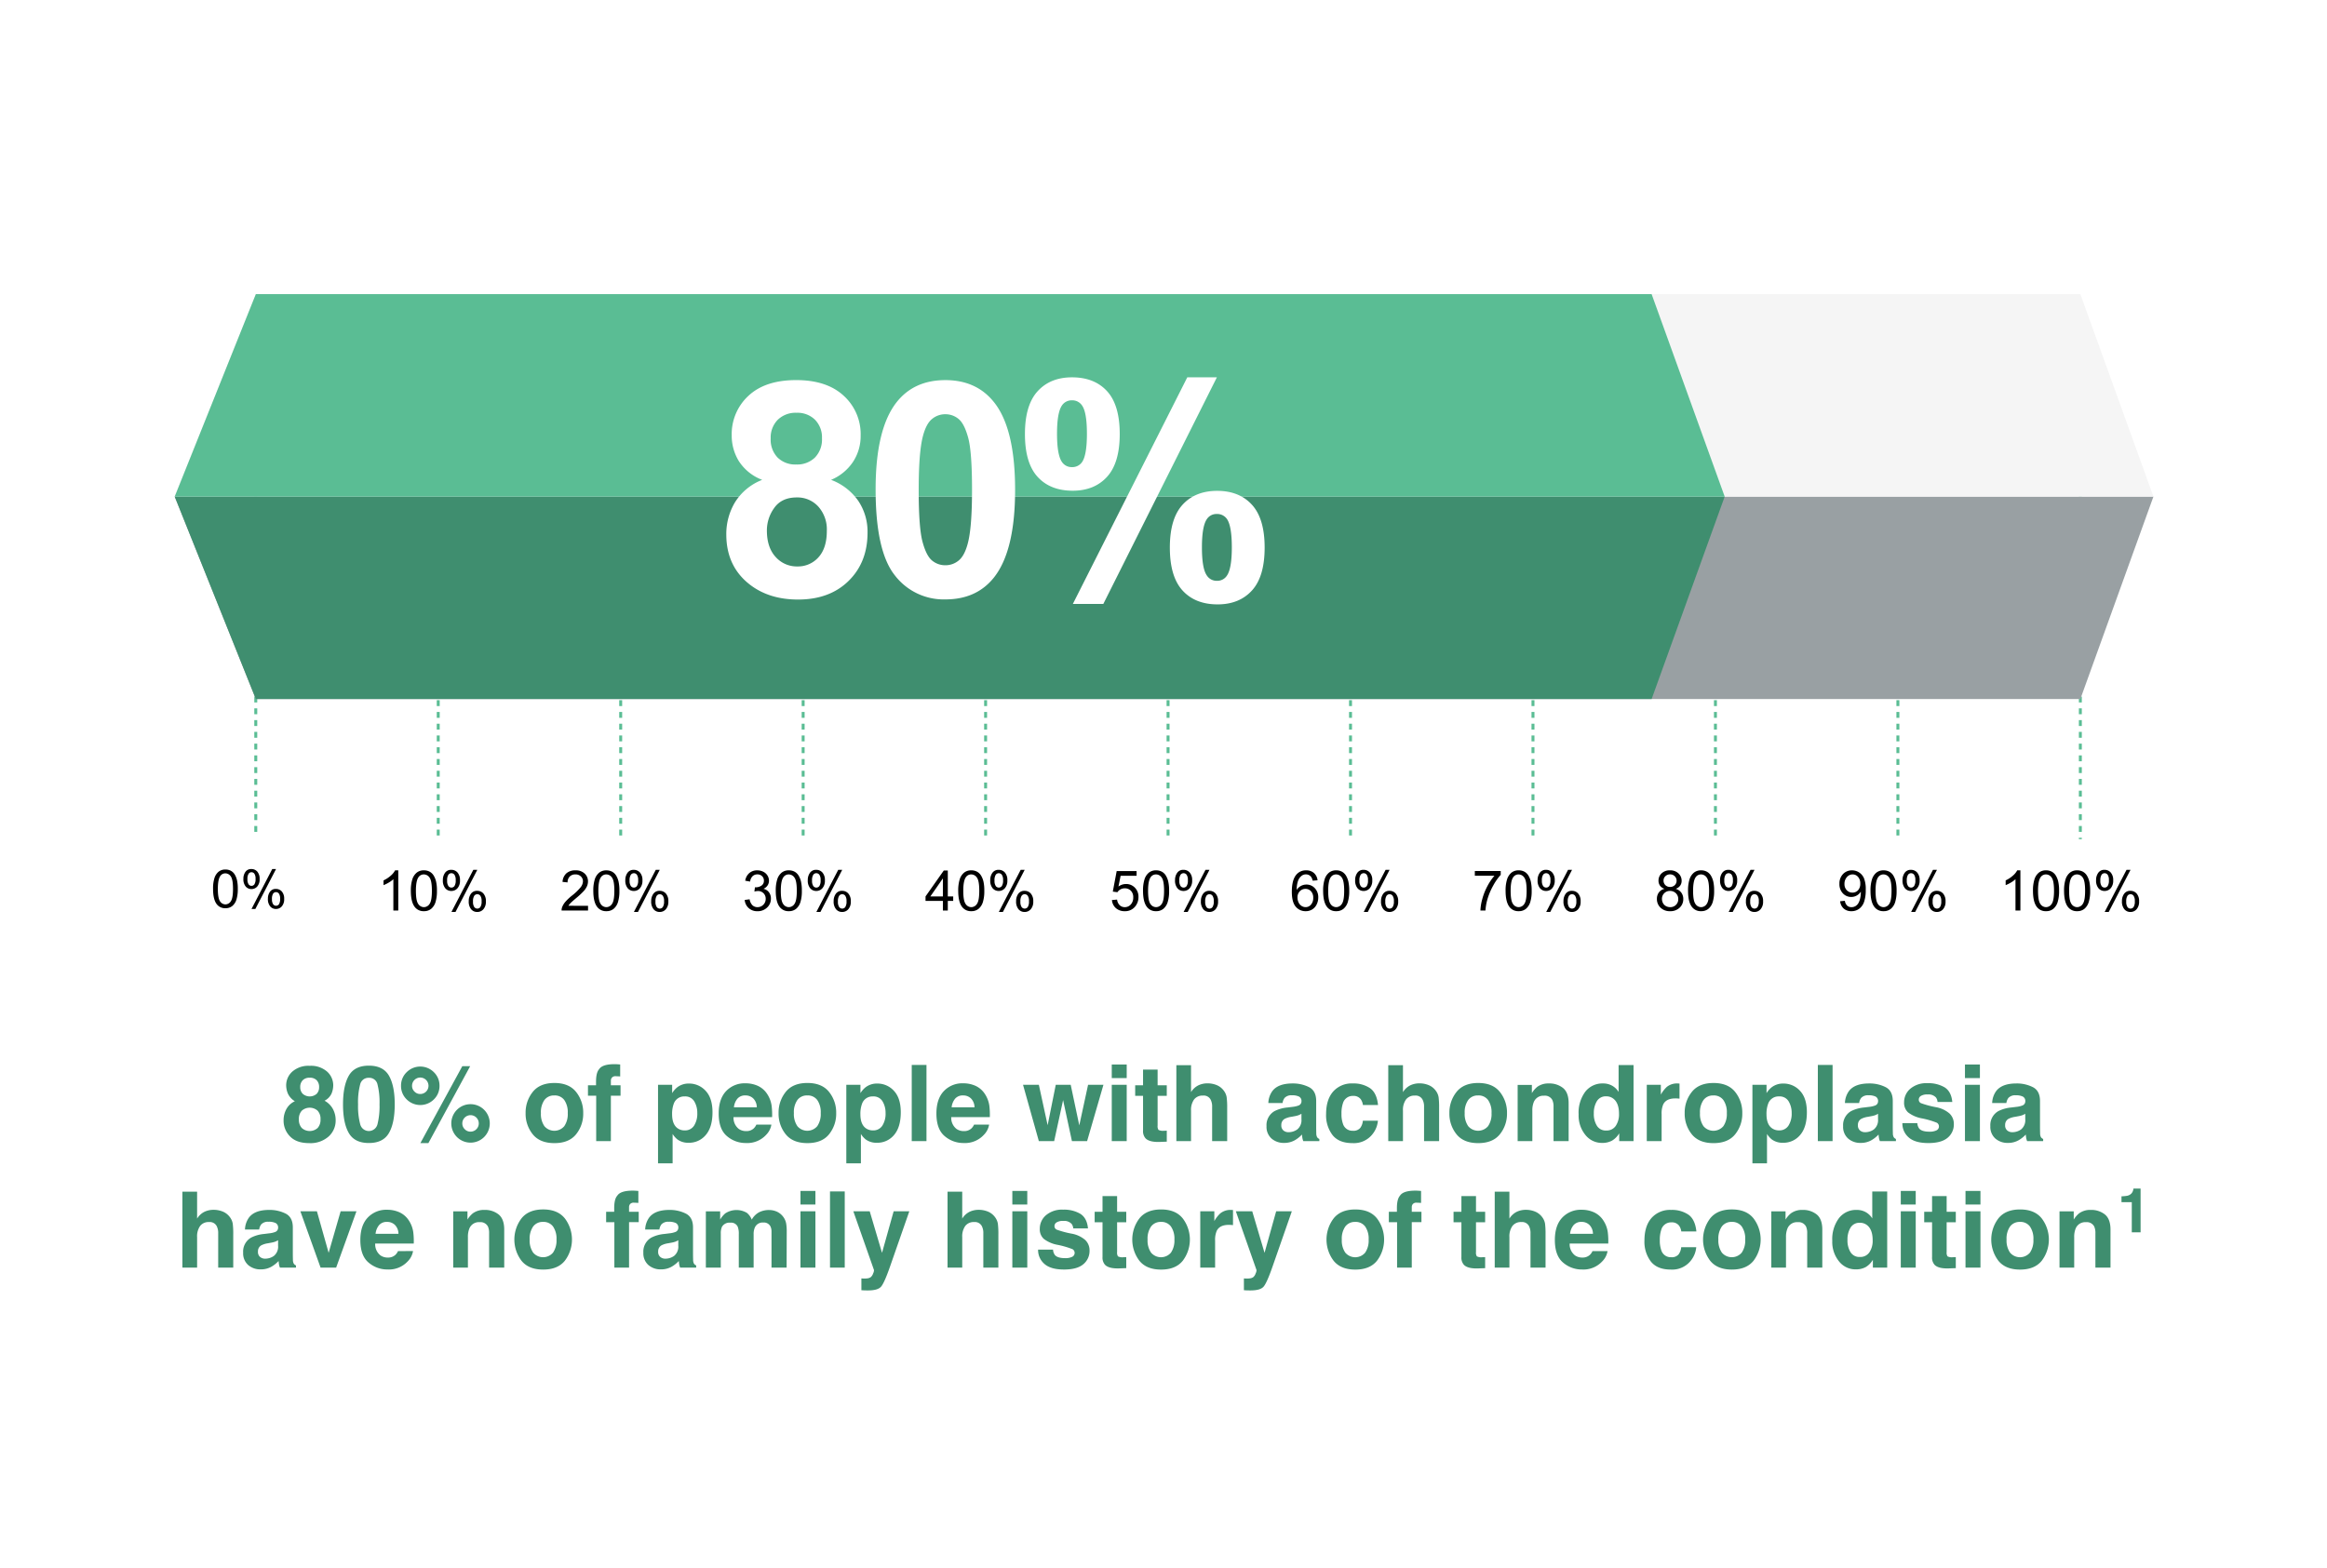 <svg xmlns="http://www.w3.org/2000/svg" xmlns:xlink="http://www.w3.org/1999/xlink" width="791" height="533" viewBox="0 0 791 533">
  <defs>
    <filter id="Path_4109" x="0" y="0" width="791" height="533" filterUnits="userSpaceOnUse">
      <feOffset dy="3" input="SourceAlpha"/>
      <feGaussianBlur stdDeviation="3" result="blur"/>
      <feFlood flood-opacity="0.161"/>
      <feComposite operator="in" in2="blur"/>
      <feComposite in="SourceGraphic"/>
    </filter>
  </defs>
  <g id="Component_43_1" data-name="Component 43 – 1" transform="translate(9 6)">
    <g transform="matrix(1, 0, 0, 1, -9, -6)" filter="url(#Path_4109)">
      <path id="Path_4109-2" data-name="Path 4109" d="M20,0H753a20,20,0,0,1,20,20V495a20,20,0,0,1-20,20H20A20,20,0,0,1,0,495V20A20,20,0,0,1,20,0Z" transform="translate(9 6)" fill="#fff"/>
    </g>
    <path id="Path_4110" data-name="Path 4110" d="M39.6,26.4a7.534,7.534,0,0,1-2.2-5.467,7.806,7.806,0,0,1,.976-3.885,6.179,6.179,0,0,1,2.856-2.619,5.948,5.948,0,0,1-2.4-2.663,7.462,7.462,0,0,1-.554-2.681A6.256,6.256,0,0,1,40.37,4.349a8.309,8.309,0,0,1,5.906-1.96,8.309,8.309,0,0,1,5.906,1.96,6.256,6.256,0,0,1,2.092,4.737,7.462,7.462,0,0,1-.554,2.681,5.119,5.119,0,0,1-2.4,2.487,7.064,7.064,0,0,1,2.83,2.795,7.978,7.978,0,0,1,.949,3.885,7.267,7.267,0,0,1-2.382,5.476,9.284,9.284,0,0,1-6.653,2.259Q41.794,28.668,39.6,26.4ZM42.6,20.6a4.094,4.094,0,0,0,.976,2.918,4.029,4.029,0,0,0,5.4,0A4.094,4.094,0,0,0,49.95,20.6a4.057,4.057,0,0,0-.993-2.962,4.06,4.06,0,0,0-5.361,0A4.057,4.057,0,0,0,42.6,20.6Zm1.318-8.684a3.608,3.608,0,0,0,4.72,0,3.158,3.158,0,0,0,.835-2.268,3.235,3.235,0,0,0-.835-2.364,3.159,3.159,0,0,0-2.364-.853,3.2,3.2,0,0,0-2.364.853,3.2,3.2,0,0,0-.853,2.364A3.1,3.1,0,0,0,43.921,11.916ZM66.386,28.633q-4.869,0-6.829-3.41T57.6,15.5q0-6.311,1.96-9.738t6.829-3.428q4.869,0,6.838,3.428,1.951,3.428,1.951,9.738t-1.96,9.721Q71.255,28.633,66.386,28.633Zm2.936-6.416a25.078,25.078,0,0,0,.686-6.715,24.6,24.6,0,0,0-.694-6.82,2.836,2.836,0,0,0-2.927-2.215,2.878,2.878,0,0,0-2.953,2.215,23.741,23.741,0,0,0-.721,6.82,24.008,24.008,0,0,0,.721,6.724,3.024,3.024,0,0,0,5.889-.009Zm25.084-.246a6.539,6.539,0,1,1,11.162,4.623,6.539,6.539,0,0,1-11.162-4.623ZM79.235,13.8a6.3,6.3,0,0,1-1.916-4.623,6.3,6.3,0,0,1,1.916-4.623,6.535,6.535,0,0,1,9.246,0A6.3,6.3,0,0,1,90.4,9.174,6.315,6.315,0,0,1,88.49,13.8a6.546,6.546,0,0,1-9.255,0Zm7.383,14.871H83.894L98.149,2.512h2.672Zm12.357-4.729a2.651,2.651,0,0,0,1.969.826,2.8,2.8,0,1,0-2.795-2.795A2.651,2.651,0,0,0,98.976,23.939ZM81.89,11.143a2.651,2.651,0,0,0,1.969.826,2.791,2.791,0,0,0,2.795-2.795,2.795,2.795,0,1,0-5.59,0A2.651,2.651,0,0,0,81.89,11.143Zm54.932.123a11.181,11.181,0,0,1,2.426,7.189,11.107,11.107,0,0,1-2.426,7.216q-2.426,3-7.365,3t-7.365-3a11.107,11.107,0,0,1-2.426-7.216,11.181,11.181,0,0,1,2.426-7.189q2.426-3.041,7.365-3.041T136.821,11.266Zm-7.383,1.2a4,4,0,0,0-3.384,1.556,7.2,7.2,0,0,0-1.187,4.438,7.238,7.238,0,0,0,1.187,4.447,4.432,4.432,0,0,0,6.759,0,7.278,7.278,0,0,0,1.178-4.447,7.238,7.238,0,0,0-1.178-4.438A3.979,3.979,0,0,0,129.438,12.461ZM151.815,1.932V6.01q-.422-.053-1.415-.079a1.628,1.628,0,0,0-1.371.439,1.594,1.594,0,0,0-.378,1.028V9.016h3.287v3.533h-3.287V28h-4.992V12.549h-2.795V9.016h2.742V7.785q0-3.076,1.037-4.236,1.09-1.723,5.256-1.723.475,0,.861.026T151.815,1.932ZM180.872,10.9q2.32,2.479,2.32,7.277,0,5.063-2.276,7.717a7.369,7.369,0,0,1-5.862,2.654,6.118,6.118,0,0,1-3.8-1.143,7.366,7.366,0,0,1-1.617-1.846v9.984h-4.957V8.84h4.8v2.83A8.043,8.043,0,0,1,171.2,9.7a6.329,6.329,0,0,1,3.973-1.283A7.534,7.534,0,0,1,180.872,10.9Zm-2.848,7.523a7.54,7.54,0,0,0-1.011-3.92,3.519,3.519,0,0,0-3.278-1.705,3.73,3.73,0,0,0-3.744,2.584,9.8,9.8,0,0,0-.527,3.48q0,3.34,1.775,4.693a4.043,4.043,0,0,0,2.5.791,3.617,3.617,0,0,0,3.19-1.617A7.542,7.542,0,0,0,178.024,18.42Zm25.189,3.955a6.355,6.355,0,0,1-1.775,3.463,8.7,8.7,0,0,1-6.891,2.795,9.717,9.717,0,0,1-6.451-2.355q-2.795-2.355-2.795-7.664,0-4.975,2.522-7.629a8.625,8.625,0,0,1,6.548-2.654,10.042,10.042,0,0,1,4.307.9,7.544,7.544,0,0,1,3.164,2.83,9.656,9.656,0,0,1,1.459,3.955,25.542,25.542,0,0,1,.158,3.8H190.347a4.761,4.761,0,0,0,1.811,4.043,4.264,4.264,0,0,0,2.5.721,3.592,3.592,0,0,0,2.514-.879,4.174,4.174,0,0,0,.932-1.318ZM198.257,16.5a4.361,4.361,0,0,0-1.2-3.015,3.739,3.739,0,0,0-2.681-1.028,3.4,3.4,0,0,0-2.7,1.09,5.44,5.44,0,0,0-1.2,2.953Zm24.557-5.238a11.181,11.181,0,0,1,2.426,7.189,11.107,11.107,0,0,1-2.426,7.216q-2.426,3-7.365,3t-7.365-3a11.107,11.107,0,0,1-2.426-7.216,11.181,11.181,0,0,1,2.426-7.189q2.426-3.041,7.365-3.041T222.813,11.266Zm-7.383,1.2a4,4,0,0,0-3.384,1.556,7.2,7.2,0,0,0-1.187,4.438,7.238,7.238,0,0,0,1.187,4.447,4.432,4.432,0,0,0,6.759,0,7.278,7.278,0,0,0,1.178-4.447,7.238,7.238,0,0,0-1.178-4.438A3.979,3.979,0,0,0,215.431,12.461ZM244.874,10.9q2.32,2.479,2.32,7.277,0,5.063-2.276,7.717a7.369,7.369,0,0,1-5.862,2.654,6.118,6.118,0,0,1-3.8-1.143,7.366,7.366,0,0,1-1.617-1.846v9.984h-4.957V8.84h4.8v2.83A8.043,8.043,0,0,1,235.206,9.7a6.329,6.329,0,0,1,3.973-1.283A7.534,7.534,0,0,1,244.874,10.9Zm-2.848,7.523a7.54,7.54,0,0,0-1.011-3.92,3.519,3.519,0,0,0-3.278-1.705,3.73,3.73,0,0,0-3.744,2.584,9.8,9.8,0,0,0-.527,3.48q0,3.34,1.775,4.693a4.043,4.043,0,0,0,2.5.791,3.617,3.617,0,0,0,3.19-1.617A7.542,7.542,0,0,0,242.026,18.42Zm8.895-16.33h5.01V28h-5.01Zm26.3,20.285a6.355,6.355,0,0,1-1.775,3.463,8.7,8.7,0,0,1-6.891,2.795,9.717,9.717,0,0,1-6.451-2.355q-2.795-2.355-2.795-7.664,0-4.975,2.522-7.629a8.625,8.625,0,0,1,6.548-2.654,10.042,10.042,0,0,1,4.307.9,7.544,7.544,0,0,1,3.164,2.83,9.656,9.656,0,0,1,1.459,3.955,25.542,25.542,0,0,1,.158,3.8H264.351a4.761,4.761,0,0,0,1.811,4.043,4.264,4.264,0,0,0,2.5.721,3.592,3.592,0,0,0,2.514-.879,4.174,4.174,0,0,0,.932-1.318ZM272.261,16.5a4.361,4.361,0,0,0-1.2-3.015,3.739,3.739,0,0,0-2.681-1.028,3.4,3.4,0,0,0-2.7,1.09,5.44,5.44,0,0,0-1.2,2.953ZM305.378,28l-3.006-13.957L299.331,28h-5.2L288.749,8.84h5.379l2.988,13.746,2.76-13.746h5.08l2.918,13.8,2.988-13.8h5.221L310.528,28ZM323.993,8.84V28h-5.08V8.84Zm0-6.908V6.555h-5.08V1.932Zm13.623,22.5v3.744l-2.373.088q-3.551.123-4.852-1.23a3.664,3.664,0,0,1-.844-2.654V12.584h-2.672V9.016h2.672V3.672H334.5V9.016h3.111v3.568H334.5V22.709a2.28,2.28,0,0,0,.3,1.468,3.29,3.29,0,0,0,1.828.29q.229,0,.483-.009T337.616,24.432Zm20.531-7.682V28h-5.115V16.346a5.126,5.126,0,0,0-.527-2.5,2.648,2.648,0,0,0-2.6-1.336,3.581,3.581,0,0,0-3.015,1.327,6.073,6.073,0,0,0-1.028,3.788V28h-4.992V2.178h4.992v9.158a6.143,6.143,0,0,1,2.522-2.329,7.129,7.129,0,0,1,3.015-.659,8.18,8.18,0,0,1,3.226.615A5.641,5.641,0,0,1,357,10.844a5,5,0,0,1,.967,2.206A27.164,27.164,0,0,1,358.147,16.75Zm15.4-5.836q1.986-2.531,6.82-2.531a12.117,12.117,0,0,1,5.59,1.248q2.443,1.248,2.443,4.711v8.789q0,.914.035,2.215a2.785,2.785,0,0,0,.3,1.336,1.8,1.8,0,0,0,.738.58V28h-5.449a5.58,5.58,0,0,1-.316-1.09q-.088-.51-.141-1.16a10.293,10.293,0,0,1-2.391,1.916,7.191,7.191,0,0,1-3.656.932,6.286,6.286,0,0,1-4.3-1.485,5.3,5.3,0,0,1-1.7-4.21,5.465,5.465,0,0,1,2.725-5.115,12.1,12.1,0,0,1,4.395-1.23l1.705-.211a7.82,7.82,0,0,0,1.986-.439,1.506,1.506,0,0,0,1.072-1.424,1.689,1.689,0,0,0-.817-1.626,5.106,5.106,0,0,0-2.4-.448,3.126,3.126,0,0,0-2.514.879,3.653,3.653,0,0,0-.7,1.758H372.14A7.352,7.352,0,0,1,373.546,10.914Zm3.727,13.465a2.618,2.618,0,0,0,1.723.58,5.1,5.1,0,0,0,2.979-.949,4.048,4.048,0,0,0,1.415-3.463V18.684a5.444,5.444,0,0,1-.958.483,8.012,8.012,0,0,1-1.327.343l-1.125.211a7.264,7.264,0,0,0-2.268.686,2.3,2.3,0,0,0-1.16,2.127A2.2,2.2,0,0,0,377.272,24.379Zm32.15-8.666H404.29a4.446,4.446,0,0,0-.721-1.934,3.022,3.022,0,0,0-2.619-1.16,3.449,3.449,0,0,0-3.463,2.514A10.51,10.51,0,0,0,397,18.684a9.663,9.663,0,0,0,.492,3.393,3.343,3.343,0,0,0,3.375,2.391,2.976,2.976,0,0,0,2.5-.949,4.725,4.725,0,0,0,.9-2.461h5.115a8.381,8.381,0,0,1-1.652,4.324,8.032,8.032,0,0,1-6.979,3.287q-4.623,0-6.8-2.742a11.1,11.1,0,0,1-2.18-7.119q0-4.939,2.408-7.682a8.382,8.382,0,0,1,6.645-2.742,10,10,0,0,1,5.9,1.617Q409,11.617,409.423,15.713Zm20.76,1.037V28h-5.115V16.346a5.126,5.126,0,0,0-.527-2.5,2.648,2.648,0,0,0-2.6-1.336,3.581,3.581,0,0,0-3.015,1.327,6.073,6.073,0,0,0-1.028,3.788V28H412.9V2.178H417.9v9.158a6.143,6.143,0,0,1,2.522-2.329,7.129,7.129,0,0,1,3.015-.659,8.18,8.18,0,0,1,3.226.615,5.641,5.641,0,0,1,2.382,1.881,5,5,0,0,1,.967,2.206A27.164,27.164,0,0,1,430.183,16.75Zm20.654-5.484a11.181,11.181,0,0,1,2.426,7.189,11.107,11.107,0,0,1-2.426,7.216q-2.426,3-7.365,3t-7.365-3a11.107,11.107,0,0,1-2.426-7.216,11.181,11.181,0,0,1,2.426-7.189q2.426-3.041,7.365-3.041T450.837,11.266Zm-7.383,1.2a4,4,0,0,0-3.384,1.556,7.2,7.2,0,0,0-1.187,4.438A7.238,7.238,0,0,0,440.07,22.9a4.432,4.432,0,0,0,6.759,0,7.278,7.278,0,0,0,1.178-4.447,7.238,7.238,0,0,0-1.178-4.438A3.979,3.979,0,0,0,443.454,12.461Zm22.412.088a3.488,3.488,0,0,0-3.5,2.162,7.427,7.427,0,0,0-.492,2.918V28h-4.992V8.875h4.834V11.67a8.5,8.5,0,0,1,1.828-2.127,6.353,6.353,0,0,1,3.92-1.16,7.4,7.4,0,0,1,4.86,1.556q1.89,1.556,1.89,5.159V28h-5.133V16.346a5.318,5.318,0,0,0-.4-2.32A2.844,2.844,0,0,0,465.866,12.549Zm30.41-10.424V28h-4.869V25.346a7.066,7.066,0,0,1-2.443,2.479,6.86,6.86,0,0,1-3.41.773,7.12,7.12,0,0,1-5.651-2.716,10.429,10.429,0,0,1-2.294-6.97,12,12,0,0,1,2.259-7.717,7.349,7.349,0,0,1,6.038-2.812A6.18,6.18,0,0,1,489,9.147a6.085,6.085,0,0,1,2.2,2.118V2.125Zm-13.5,16.418a7.533,7.533,0,0,0,1.055,4.236,3.511,3.511,0,0,0,3.164,1.6,3.7,3.7,0,0,0,3.234-1.582,6.989,6.989,0,0,0,1.107-4.1q0-3.516-1.775-5.027a3.821,3.821,0,0,0-2.531-.914,3.519,3.519,0,0,0-3.226,1.661A7.7,7.7,0,0,0,482.776,18.543Zm27.686-5.08q-3.023,0-4.061,1.969a7.659,7.659,0,0,0-.58,3.41V28h-5.045V8.84h4.781v3.34a10.592,10.592,0,0,1,2.021-2.619,5.5,5.5,0,0,1,3.656-1.178q.141,0,.237.009t.431.026v5.133q-.475-.053-.844-.07T510.462,13.463Zm20.355-2.2a11.181,11.181,0,0,1,2.426,7.189,11.107,11.107,0,0,1-2.426,7.216q-2.426,3-7.365,3t-7.365-3a11.107,11.107,0,0,1-2.426-7.216,11.181,11.181,0,0,1,2.426-7.189q2.426-3.041,7.365-3.041T530.817,11.266Zm-7.383,1.2a4,4,0,0,0-3.384,1.556,7.2,7.2,0,0,0-1.187,4.438,7.238,7.238,0,0,0,1.187,4.447,4.432,4.432,0,0,0,6.759,0,7.278,7.278,0,0,0,1.178-4.447,7.238,7.238,0,0,0-1.178-4.438A3.979,3.979,0,0,0,523.435,12.461ZM552.878,10.9q2.32,2.479,2.32,7.277,0,5.063-2.276,7.717a7.369,7.369,0,0,1-5.862,2.654,6.118,6.118,0,0,1-3.8-1.143,7.366,7.366,0,0,1-1.617-1.846v9.984h-4.957V8.84h4.8v2.83A8.043,8.043,0,0,1,543.21,9.7a6.329,6.329,0,0,1,3.973-1.283A7.534,7.534,0,0,1,552.878,10.9ZM550.03,18.42a7.54,7.54,0,0,0-1.011-3.92,3.519,3.519,0,0,0-3.278-1.705A3.73,3.73,0,0,0,542,15.379a9.8,9.8,0,0,0-.527,3.48q0,3.34,1.775,4.693a4.043,4.043,0,0,0,2.5.791,3.617,3.617,0,0,0,3.19-1.617A7.542,7.542,0,0,0,550.03,18.42Zm8.895-16.33h5.01V28h-5.01Zm10.617,8.824q1.986-2.531,6.82-2.531a12.117,12.117,0,0,1,5.59,1.248q2.443,1.248,2.443,4.711v8.789q0,.914.035,2.215a2.785,2.785,0,0,0,.3,1.336,1.8,1.8,0,0,0,.738.58V28h-5.449a5.58,5.58,0,0,1-.316-1.09q-.088-.51-.141-1.16a10.293,10.293,0,0,1-2.391,1.916,7.191,7.191,0,0,1-3.656.932,6.286,6.286,0,0,1-4.3-1.485,5.3,5.3,0,0,1-1.7-4.21,5.465,5.465,0,0,1,2.725-5.115,12.1,12.1,0,0,1,4.395-1.23l1.705-.211a7.82,7.82,0,0,0,1.986-.439,1.506,1.506,0,0,0,1.072-1.424,1.689,1.689,0,0,0-.817-1.626,5.106,5.106,0,0,0-2.4-.448,3.126,3.126,0,0,0-2.514.879,3.653,3.653,0,0,0-.7,1.758h-4.834A7.352,7.352,0,0,1,569.542,10.914Zm3.727,13.465a2.618,2.618,0,0,0,1.723.58,5.1,5.1,0,0,0,2.979-.949,4.048,4.048,0,0,0,1.415-3.463V18.684a5.444,5.444,0,0,1-.958.483,8.012,8.012,0,0,1-1.327.343l-1.125.211a7.264,7.264,0,0,0-2.268.686,2.3,2.3,0,0,0-1.16,2.127A2.2,2.2,0,0,0,573.269,24.379Zm28.775-14.66q2.25,1.441,2.584,4.957h-5.01a2.964,2.964,0,0,0-.545-1.529,3.428,3.428,0,0,0-2.812-1.02,4.041,4.041,0,0,0-2.329.51,1.467,1.467,0,0,0-.694,1.2,1.308,1.308,0,0,0,.738,1.248,31.96,31.96,0,0,0,5.221,1.389,9.589,9.589,0,0,1,4.482,2.127,4.829,4.829,0,0,1,1.477,3.6,5.823,5.823,0,0,1-2.118,4.649q-2.118,1.8-6.548,1.8-4.518,0-6.671-1.907a6.2,6.2,0,0,1-2.153-4.86h5.08a3.345,3.345,0,0,0,.686,1.9q.932,1,3.445,1a5.252,5.252,0,0,0,2.347-.439,1.474,1.474,0,0,0,.167-2.6,28.6,28.6,0,0,0-5.221-1.512,10.873,10.873,0,0,1-4.588-2.021,4.383,4.383,0,0,1-1.336-3.445,5.976,5.976,0,0,1,2.083-4.562,8.366,8.366,0,0,1,5.862-1.907A10.853,10.853,0,0,1,602.044,9.719Zm11.971-.879V28h-5.08V8.84Zm0-6.908V6.555h-5.08V1.932Zm5.572,8.982q1.986-2.531,6.82-2.531A12.117,12.117,0,0,1,632,9.631q2.443,1.248,2.443,4.711v8.789q0,.914.035,2.215a2.785,2.785,0,0,0,.3,1.336,1.8,1.8,0,0,0,.738.58V28h-5.449a5.58,5.58,0,0,1-.316-1.09q-.088-.51-.141-1.16a10.293,10.293,0,0,1-2.391,1.916,7.191,7.191,0,0,1-3.656.932,6.286,6.286,0,0,1-4.3-1.485,5.3,5.3,0,0,1-1.7-4.21,5.465,5.465,0,0,1,2.725-5.115,12.1,12.1,0,0,1,4.395-1.23l1.705-.211a7.82,7.82,0,0,0,1.986-.439,1.506,1.506,0,0,0,1.072-1.424,1.689,1.689,0,0,0-.817-1.626,5.106,5.106,0,0,0-2.4-.448,3.126,3.126,0,0,0-2.514.879,3.653,3.653,0,0,0-.7,1.758h-4.834A7.352,7.352,0,0,1,619.587,10.914Zm3.727,13.465a2.618,2.618,0,0,0,1.723.58,5.1,5.1,0,0,0,2.979-.949,4.048,4.048,0,0,0,1.415-3.463V18.684a5.444,5.444,0,0,1-.958.483,8.012,8.012,0,0,1-1.327.343l-1.125.211a7.264,7.264,0,0,0-2.268.686,2.3,2.3,0,0,0-1.16,2.127A2.2,2.2,0,0,0,623.313,24.379ZM20.284,59.75V71H15.169V59.346a5.126,5.126,0,0,0-.527-2.5,2.648,2.648,0,0,0-2.6-1.336,3.581,3.581,0,0,0-3.015,1.327A6.073,6.073,0,0,0,8,60.629V71H3V45.178H8v9.158a6.143,6.143,0,0,1,2.522-2.329,7.129,7.129,0,0,1,3.015-.659,8.18,8.18,0,0,1,3.226.615,5.641,5.641,0,0,1,2.382,1.881,5,5,0,0,1,.967,2.206A27.164,27.164,0,0,1,20.284,59.75Zm5.4-5.836q1.986-2.531,6.82-2.531a12.117,12.117,0,0,1,5.59,1.248q2.443,1.248,2.443,4.711v8.789q0,.914.035,2.215a2.785,2.785,0,0,0,.3,1.336,1.8,1.8,0,0,0,.738.58V71H36.157a5.58,5.58,0,0,1-.316-1.09q-.088-.51-.141-1.16a10.293,10.293,0,0,1-2.391,1.916,7.191,7.191,0,0,1-3.656.932,6.286,6.286,0,0,1-4.3-1.485,5.3,5.3,0,0,1-1.7-4.21,5.465,5.465,0,0,1,2.725-5.115,12.1,12.1,0,0,1,4.395-1.23l1.705-.211a7.82,7.82,0,0,0,1.986-.439,1.506,1.506,0,0,0,1.072-1.424,1.689,1.689,0,0,0-.817-1.626,5.106,5.106,0,0,0-2.4-.448,3.126,3.126,0,0,0-2.514.879,3.653,3.653,0,0,0-.7,1.758H24.274A7.352,7.352,0,0,1,25.68,53.914Zm3.727,13.465a2.618,2.618,0,0,0,1.723.58,5.1,5.1,0,0,0,2.979-.949,4.048,4.048,0,0,0,1.415-3.463V61.684a5.444,5.444,0,0,1-.958.483,8.012,8.012,0,0,1-1.327.343l-1.125.211a7.264,7.264,0,0,0-2.268.686,2.3,2.3,0,0,0-1.16,2.127A2.2,2.2,0,0,0,29.407,67.379ZM43.1,51.84h5.625l3.99,14.133L56.794,51.84h5.379L55.264,71H49.973ZM81.4,65.375a6.355,6.355,0,0,1-1.775,3.463,8.7,8.7,0,0,1-6.891,2.795,9.717,9.717,0,0,1-6.451-2.355q-2.795-2.355-2.795-7.664,0-4.975,2.522-7.629a8.625,8.625,0,0,1,6.548-2.654,10.042,10.042,0,0,1,4.307.9,7.544,7.544,0,0,1,3.164,2.83,9.656,9.656,0,0,1,1.459,3.955,25.542,25.542,0,0,1,.158,3.8H68.536a4.761,4.761,0,0,0,1.811,4.043,4.264,4.264,0,0,0,2.5.721,3.592,3.592,0,0,0,2.514-.879,4.174,4.174,0,0,0,.932-1.318ZM76.446,59.5a4.361,4.361,0,0,0-1.2-3.015,3.739,3.739,0,0,0-2.681-1.028,3.4,3.4,0,0,0-2.7,1.09,5.44,5.44,0,0,0-1.2,2.953Zm27.6-3.955a3.488,3.488,0,0,0-3.5,2.162,7.427,7.427,0,0,0-.492,2.918V71H95.061V51.875H99.9V54.67a8.5,8.5,0,0,1,1.828-2.127,6.353,6.353,0,0,1,3.92-1.16,7.4,7.4,0,0,1,4.86,1.556q1.89,1.556,1.89,5.159V71H107.26V59.346a5.318,5.318,0,0,0-.4-2.32A2.844,2.844,0,0,0,104.044,55.549Zm28.951-1.283a11.906,11.906,0,0,1,0,14.405q-2.426,3-7.365,3t-7.365-3a11.906,11.906,0,0,1,0-14.405q2.426-3.041,7.365-3.041T132.995,54.266Zm-7.383,1.2a4,4,0,0,0-3.384,1.556,7.2,7.2,0,0,0-1.187,4.438,7.238,7.238,0,0,0,1.187,4.447,4.432,4.432,0,0,0,6.759,0,7.278,7.278,0,0,0,1.178-4.447,7.238,7.238,0,0,0-1.178-4.438A3.979,3.979,0,0,0,125.612,55.461Zm32.379-10.529V49.01q-.422-.053-1.415-.079a1.628,1.628,0,0,0-1.371.439,1.594,1.594,0,0,0-.378,1.028v1.617h3.287v3.533h-3.287V71h-4.992V55.549H147.04V52.016h2.742v-1.23q0-3.076,1.037-4.236,1.09-1.723,5.256-1.723.475,0,.861.026T157.991,44.932Zm3.727,8.982q1.986-2.531,6.82-2.531a12.117,12.117,0,0,1,5.59,1.248q2.443,1.248,2.443,4.711v8.789q0,.914.035,2.215a2.785,2.785,0,0,0,.3,1.336,1.8,1.8,0,0,0,.738.58V71h-5.449a5.58,5.58,0,0,1-.316-1.09q-.088-.51-.141-1.16a10.293,10.293,0,0,1-2.391,1.916,7.191,7.191,0,0,1-3.656.932,6.286,6.286,0,0,1-4.3-1.485,5.3,5.3,0,0,1-1.7-4.21,5.465,5.465,0,0,1,2.725-5.115,12.1,12.1,0,0,1,4.395-1.23l1.705-.211a7.82,7.82,0,0,0,1.986-.439,1.506,1.506,0,0,0,1.072-1.424,1.689,1.689,0,0,0-.817-1.626,5.106,5.106,0,0,0-2.4-.448,3.126,3.126,0,0,0-2.514.879,3.653,3.653,0,0,0-.7,1.758h-4.834A7.352,7.352,0,0,1,161.717,53.914Zm3.727,13.465a2.618,2.618,0,0,0,1.723.58,5.1,5.1,0,0,0,2.979-.949,4.048,4.048,0,0,0,1.415-3.463V61.684a5.444,5.444,0,0,1-.958.483,8.012,8.012,0,0,1-1.327.343l-1.125.211a7.264,7.264,0,0,0-2.268.686,2.3,2.3,0,0,0-1.16,2.127A2.2,2.2,0,0,0,165.444,67.379Zm26.332-10.266a2.454,2.454,0,0,0-2.479-1.389,2.958,2.958,0,0,0-2.883,1.389,5.351,5.351,0,0,0-.4,2.355V71h-5.08V51.875H185.8V54.67a8.062,8.062,0,0,1,1.758-2.127,6.955,6.955,0,0,1,7.33-.158,5.624,5.624,0,0,1,1.652,2.3,6.37,6.37,0,0,1,2.443-2.479,7.456,7.456,0,0,1,3.445-.791,6.669,6.669,0,0,1,2.5.492,5.569,5.569,0,0,1,2.232,1.723,5.5,5.5,0,0,1,1.09,2.461,17.009,17.009,0,0,1,.176,2.83L208.387,71h-5.133V58.8a4,4,0,0,0-.352-1.793,2.5,2.5,0,0,0-2.461-1.336,2.88,2.88,0,0,0-2.865,1.723,5.41,5.41,0,0,0-.4,2.2V71h-5.045V59.592A6.407,6.407,0,0,0,191.776,57.113Zm26.4-5.273V71H213.1V51.84Zm0-6.908v4.623H213.1V44.932Zm4.957.158h5.01V71h-5.01Zm17.684,20.883,3.955-14.133H250.1l-6.574,18.844q-1.9,5.449-3.006,6.759t-4.43,1.31q-.668,0-1.072-.009t-1.213-.062V74.674l.633.035a7.9,7.9,0,0,0,1.406-.053,2.525,2.525,0,0,0,1.125-.4A2.7,2.7,0,0,0,237.787,73a2.638,2.638,0,0,0,.308-1.16l-7.031-20h5.572ZM280.37,59.75V71h-5.115V59.346a5.126,5.126,0,0,0-.527-2.5,2.648,2.648,0,0,0-2.6-1.336,3.581,3.581,0,0,0-3.015,1.327,6.073,6.073,0,0,0-1.028,3.788V71H263.09V45.178h4.992v9.158a6.143,6.143,0,0,1,2.522-2.329,7.129,7.129,0,0,1,3.015-.659,8.18,8.18,0,0,1,3.226.615,5.641,5.641,0,0,1,2.382,1.881,5,5,0,0,1,.967,2.206A27.164,27.164,0,0,1,280.37,59.75Zm9.826-7.91V71h-5.08V51.84Zm0-6.908v4.623h-5.08V44.932Zm18.053,7.787q2.25,1.441,2.584,4.957h-5.01a2.964,2.964,0,0,0-.545-1.529,3.428,3.428,0,0,0-2.812-1.02,4.041,4.041,0,0,0-2.329.51,1.467,1.467,0,0,0-.694,1.2,1.308,1.308,0,0,0,.738,1.248,31.96,31.96,0,0,0,5.221,1.389,9.589,9.589,0,0,1,4.482,2.127,4.829,4.829,0,0,1,1.477,3.6,5.823,5.823,0,0,1-2.118,4.649q-2.118,1.8-6.548,1.8-4.518,0-6.671-1.907a6.2,6.2,0,0,1-2.153-4.86h5.08a3.345,3.345,0,0,0,.686,1.9q.932,1,3.445,1a5.252,5.252,0,0,0,2.347-.439,1.474,1.474,0,0,0,.167-2.6,28.6,28.6,0,0,0-5.221-1.512,10.873,10.873,0,0,1-4.588-2.021,4.383,4.383,0,0,1-1.336-3.445,5.976,5.976,0,0,1,2.083-4.562,8.366,8.366,0,0,1,5.862-1.907A10.853,10.853,0,0,1,308.249,52.719ZM323.84,67.432v3.744l-2.373.088q-3.551.123-4.852-1.23a3.664,3.664,0,0,1-.844-2.654V55.584H313.1V52.016h2.672V46.672h4.957v5.344h3.111v3.568h-3.111V65.709a2.28,2.28,0,0,0,.3,1.468,3.29,3.29,0,0,0,1.828.29q.229,0,.483-.009T323.84,67.432Zm19.2-13.166a11.906,11.906,0,0,1,0,14.405q-2.426,3-7.365,3t-7.365-3a11.906,11.906,0,0,1,0-14.405q2.426-3.041,7.365-3.041T343.036,54.266Zm-7.383,1.2a4,4,0,0,0-3.384,1.556,7.2,7.2,0,0,0-1.187,4.438,7.238,7.238,0,0,0,1.187,4.447,4.432,4.432,0,0,0,6.759,0,7.278,7.278,0,0,0,1.178-4.447,7.238,7.238,0,0,0-1.178-4.438A3.979,3.979,0,0,0,335.653,55.461Zm23.027,1q-3.023,0-4.061,1.969a7.659,7.659,0,0,0-.58,3.41V71h-5.045V51.84h4.781v3.34a10.592,10.592,0,0,1,2.021-2.619,5.5,5.5,0,0,1,3.656-1.178q.141,0,.237.009t.431.026v5.133q-.475-.053-.844-.07T358.68,56.463Zm12.164,9.51L374.8,51.84h5.326l-6.574,18.844q-1.9,5.449-3.006,6.759t-4.43,1.31q-.668,0-1.072-.009t-1.213-.062V74.674l.633.035a7.9,7.9,0,0,0,1.406-.053,2.525,2.525,0,0,0,1.125-.4A2.7,2.7,0,0,0,367.812,73a2.638,2.638,0,0,0,.308-1.16l-7.031-20h5.572Zm38.215-11.707a11.906,11.906,0,0,1,0,14.405q-2.426,3-7.365,3t-7.365-3a11.906,11.906,0,0,1,0-14.405q2.426-3.041,7.365-3.041T409.059,54.266Zm-7.383,1.2a4,4,0,0,0-3.384,1.556,7.2,7.2,0,0,0-1.187,4.438,7.238,7.238,0,0,0,1.187,4.447,4.432,4.432,0,0,0,6.759,0,7.278,7.278,0,0,0,1.178-4.447,7.238,7.238,0,0,0-1.178-4.438A3.979,3.979,0,0,0,401.676,55.461Zm22.377-10.529V49.01q-.422-.053-1.415-.079a1.628,1.628,0,0,0-1.371.439,1.594,1.594,0,0,0-.378,1.028v1.617h3.287v3.533h-3.287V71H415.9V55.549H413.1V52.016h2.742v-1.23q0-3.076,1.037-4.236,1.09-1.723,5.256-1.723.475,0,.861.026T424.053,44.932Zm21.779,22.5v3.744l-2.373.088q-3.551.123-4.852-1.23a3.664,3.664,0,0,1-.844-2.654V55.584h-2.672V52.016h2.672V46.672h4.957v5.344h3.111v3.568h-3.111V65.709a2.28,2.28,0,0,0,.3,1.468,3.29,3.29,0,0,0,1.828.29q.229,0,.483-.009T445.833,67.432Zm20.531-7.682V71h-5.115V59.346a5.126,5.126,0,0,0-.527-2.5,2.648,2.648,0,0,0-2.6-1.336,3.581,3.581,0,0,0-3.015,1.327,6.073,6.073,0,0,0-1.028,3.788V71h-4.992V45.178h4.992v9.158a6.143,6.143,0,0,1,2.522-2.329,7.129,7.129,0,0,1,3.015-.659,8.18,8.18,0,0,1,3.226.615,5.641,5.641,0,0,1,2.382,1.881,5,5,0,0,1,.967,2.206A27.164,27.164,0,0,1,466.364,59.75Zm21.076,5.625a6.355,6.355,0,0,1-1.775,3.463,8.7,8.7,0,0,1-6.891,2.795,9.717,9.717,0,0,1-6.451-2.355q-2.795-2.355-2.795-7.664,0-4.975,2.522-7.629A8.625,8.625,0,0,1,478.6,51.33a10.042,10.042,0,0,1,4.307.9,7.544,7.544,0,0,1,3.164,2.83,9.656,9.656,0,0,1,1.459,3.955,25.542,25.542,0,0,1,.158,3.8H474.573a4.761,4.761,0,0,0,1.811,4.043,4.264,4.264,0,0,0,2.5.721,3.592,3.592,0,0,0,2.514-.879,4.174,4.174,0,0,0,.932-1.318ZM482.483,59.5a4.361,4.361,0,0,0-1.2-3.015,3.739,3.739,0,0,0-2.681-1.028,3.4,3.4,0,0,0-2.7,1.09,5.44,5.44,0,0,0-1.2,2.953Zm35.156-.791h-5.133a4.446,4.446,0,0,0-.721-1.934,3.022,3.022,0,0,0-2.619-1.16,3.449,3.449,0,0,0-3.463,2.514,10.51,10.51,0,0,0-.492,3.551,9.663,9.663,0,0,0,.492,3.393,3.343,3.343,0,0,0,3.375,2.391,2.976,2.976,0,0,0,2.5-.949,4.725,4.725,0,0,0,.9-2.461h5.115a8.381,8.381,0,0,1-1.652,4.324,8.032,8.032,0,0,1-6.979,3.287q-4.623,0-6.8-2.742a11.1,11.1,0,0,1-2.18-7.119q0-4.939,2.408-7.682a8.382,8.382,0,0,1,6.645-2.742,10,10,0,0,1,5.9,1.617Q517.217,54.617,517.639,58.713Zm19.424-4.447a11.906,11.906,0,0,1,0,14.405q-2.426,3-7.365,3t-7.365-3a11.906,11.906,0,0,1,0-14.405q2.426-3.041,7.365-3.041T537.063,54.266Zm-7.383,1.2a4,4,0,0,0-3.384,1.556,7.2,7.2,0,0,0-1.187,4.438A7.238,7.238,0,0,0,526.3,65.9a4.432,4.432,0,0,0,6.759,0,7.278,7.278,0,0,0,1.178-4.447,7.238,7.238,0,0,0-1.178-4.438A3.979,3.979,0,0,0,529.68,55.461Zm22.412.088a3.488,3.488,0,0,0-3.5,2.162,7.427,7.427,0,0,0-.492,2.918V71H543.11V51.875h4.834V54.67a8.5,8.5,0,0,1,1.828-2.127,6.353,6.353,0,0,1,3.92-1.16,7.4,7.4,0,0,1,4.86,1.556q1.89,1.556,1.89,5.159V71h-5.133V59.346a5.318,5.318,0,0,0-.4-2.32A2.844,2.844,0,0,0,552.092,55.549ZM582.5,45.125V71h-4.869V68.346a7.066,7.066,0,0,1-2.443,2.479,6.86,6.86,0,0,1-3.41.773,7.12,7.12,0,0,1-5.651-2.716,10.429,10.429,0,0,1-2.294-6.97,12,12,0,0,1,2.259-7.717,7.349,7.349,0,0,1,6.038-2.812,6.18,6.18,0,0,1,3.094.765,6.085,6.085,0,0,1,2.2,2.118V45.125ZM569,61.543a7.533,7.533,0,0,0,1.055,4.236,3.511,3.511,0,0,0,3.164,1.6,3.7,3.7,0,0,0,3.234-1.582,6.989,6.989,0,0,0,1.107-4.1q0-3.516-1.775-5.027a3.821,3.821,0,0,0-2.531-.914,3.519,3.519,0,0,0-3.226,1.661A7.7,7.7,0,0,0,569,61.543Zm23.2-9.7V71h-5.08V51.84Zm0-6.908v4.623h-5.08V44.932Zm13.623,22.5v3.744l-2.373.088q-3.551.123-4.852-1.23a3.664,3.664,0,0,1-.844-2.654V55.584h-2.672V52.016h2.672V46.672h4.957v5.344h3.111v3.568h-3.111V65.709a2.28,2.28,0,0,0,.3,1.468,3.29,3.29,0,0,0,1.828.29q.229,0,.483-.009T605.829,67.432ZM614.2,51.84V71h-5.08V51.84Zm0-6.908v4.623h-5.08V44.932Zm20.83,9.334a11.906,11.906,0,0,1,0,14.405q-2.426,3-7.365,3t-7.365-3a11.906,11.906,0,0,1,0-14.405q2.426-3.041,7.365-3.041T635.026,54.266Zm-7.383,1.2a4,4,0,0,0-3.384,1.556,7.2,7.2,0,0,0-1.187,4.438,7.238,7.238,0,0,0,1.187,4.447,4.432,4.432,0,0,0,6.759,0,7.278,7.278,0,0,0,1.178-4.447,7.238,7.238,0,0,0-1.178-4.438A3.979,3.979,0,0,0,627.643,55.461Zm22.412.088a3.488,3.488,0,0,0-3.5,2.162,7.427,7.427,0,0,0-.492,2.918V71h-4.992V51.875h4.834V54.67a8.5,8.5,0,0,1,1.828-2.127,6.353,6.353,0,0,1,3.92-1.16,7.4,7.4,0,0,1,4.86,1.556q1.89,1.556,1.89,5.159V71h-5.133V59.346a5.318,5.318,0,0,0-.4-2.32A2.844,2.844,0,0,0,650.055,55.549ZM668.636,59h-2.994V48.747h-3.5V46.758a12.953,12.953,0,0,0,1.938-.185,2.733,2.733,0,0,0,1.435-.779,2.566,2.566,0,0,0,.574-1.066,2.448,2.448,0,0,0,.113-.595h2.43Z" transform="translate(50 354)" fill="#3f8e6f"/>
    <g id="Group_121" data-name="Group 121" transform="translate(33.939 85.785)">
      <line id="Line_31" data-name="Line 31" y2="115.18" transform="translate(44.005 77.058)" fill="none" stroke="#5abd94" stroke-miterlimit="10" stroke-width="1" stroke-dasharray="2"/>
      <line id="Line_32" data-name="Line 32" y2="175.252" transform="translate(106.026 18.285)" fill="none" stroke="#5abd94" stroke-miterlimit="10" stroke-width="1" stroke-dasharray="2"/>
      <line id="Line_33" data-name="Line 33" y2="175.252" transform="translate(168.048 18.285)" fill="none" stroke="#5abd94" stroke-miterlimit="10" stroke-width="1" stroke-dasharray="2"/>
      <line id="Line_34" data-name="Line 34" y2="175.252" transform="translate(230.069 18.285)" fill="none" stroke="#5abd94" stroke-miterlimit="10" stroke-width="1" stroke-dasharray="2"/>
      <line id="Line_35" data-name="Line 35" y2="175.252" transform="translate(292.09 18.285)" fill="none" stroke="#5abd94" stroke-miterlimit="10" stroke-width="1" stroke-dasharray="2"/>
      <line id="Line_36" data-name="Line 36" y2="175.252" transform="translate(354.111 18.285)" fill="none" stroke="#5abd94" stroke-miterlimit="10" stroke-width="1" stroke-dasharray="2"/>
      <line id="Line_37" data-name="Line 37" y2="175.252" transform="translate(416.133 18.285)" fill="none" stroke="#5abd94" stroke-miterlimit="10" stroke-width="1" stroke-dasharray="2"/>
      <line id="Line_38" data-name="Line 38" y2="175.252" transform="translate(478.154 18.285)" fill="none" stroke="#5abd94" stroke-miterlimit="10" stroke-width="1" stroke-dasharray="2"/>
      <line id="Line_39" data-name="Line 39" y2="175.252" transform="translate(540.175 18.285)" fill="none" stroke="#5abd94" stroke-miterlimit="10" stroke-width="1" stroke-dasharray="2"/>
      <line id="Line_40" data-name="Line 40" y2="116.48" transform="translate(664.218 77.058)" fill="none" stroke="#5abd94" stroke-miterlimit="10" stroke-width="1" stroke-dasharray="2"/>
      <line id="Line_41" data-name="Line 41" y2="175.252" transform="translate(602.196 18.285)" fill="none" stroke="#5abd94" stroke-miterlimit="10" stroke-width="1" stroke-dasharray="2"/>
      <g id="Group_120" data-name="Group 120" transform="translate(16.442 8.214)">
        <path id="Path_381" data-name="Path 381" d="M16.442,69.754H689.061L664.218,138.6H44.028Z" transform="translate(-16.442 -0.91)" fill="#99a0a3"/>
        <path id="Path_382" data-name="Path 382" d="M16.442,77.058H689.061L664.218,8.214H44.028Z" transform="translate(-16.442 -8.214)" fill="#f5f5f5"/>
        <path id="Path_383" data-name="Path 383" d="M595.494,8.214l24.843,68.844L595.494,145.9l24.843-68.844Z" transform="translate(52.282 -8.214)" fill="#bec2c4"/>
      </g>
      <path id="Path_384" data-name="Path 384" d="M16.442,69.754h526.88L518.48,138.6H44.028Z" transform="translate(0 7.304)" fill="#3f8e6f"/>
      <path id="Path_385" data-name="Path 385" d="M16.442,77.058h526.88L518.48,8.214H44.028Z" fill="#5abd94"/>
      <path id="Path_4118" data-name="Path 4118" d="M-12.261-6.354a11.791,11.791,0,0,1,.47-3.678,4.575,4.575,0,0,1,1.4-2.149,3.573,3.573,0,0,1,2.333-.756,3.807,3.807,0,0,1,1.819.417,3.478,3.478,0,0,1,1.292,1.2,6.46,6.46,0,0,1,.8,1.916,12.73,12.73,0,0,1,.29,3.045,11.824,11.824,0,0,1-.466,3.661A4.576,4.576,0,0,1-5.717-.541,3.573,3.573,0,0,1-8.06.22a3.536,3.536,0,0,1-2.927-1.336Q-12.261-2.725-12.261-6.354Zm1.626,0q0,3.173.743,4.223A2.189,2.189,0,0,0-8.06-1.081,2.187,2.187,0,0,0-6.227-2.136q.743-1.055.743-4.219,0-3.182-.743-4.228a2.2,2.2,0,0,0-1.85-1.046,2.027,2.027,0,0,0-1.74.923Q-10.635-9.527-10.635-6.354Zm8.684-3.437a3.916,3.916,0,0,1,.694-2.347A2.324,2.324,0,0,1,.756-13.1a2.61,2.61,0,0,1,2.008.866,3.639,3.639,0,0,1,.8,2.544,3.611,3.611,0,0,1-.8,2.518,2.575,2.575,0,0,1-1.982.883,2.5,2.5,0,0,1-1.947-.87A3.842,3.842,0,0,1-1.951-9.791ZM.8-12.015a1.19,1.19,0,0,0-.98.51A3.23,3.23,0,0,0-.571-9.633a2.9,2.9,0,0,0,.4,1.745A1.2,1.2,0,0,0,.8-7.383a1.2,1.2,0,0,0,.989-.51A3.209,3.209,0,0,0,2.18-9.756a2.922,2.922,0,0,0-.4-1.753A1.2,1.2,0,0,0,.8-12.015ZM.809.475,7.857-13.1H9.141L2.118.475Zm5.572-3.5a3.911,3.911,0,0,1,.694-2.351A2.337,2.337,0,0,1,9.1-6.337a2.61,2.61,0,0,1,2.008.866,3.639,3.639,0,0,1,.8,2.544,3.611,3.611,0,0,1-.8,2.518A2.584,2.584,0,0,1,9.105.475,2.5,2.5,0,0,1,7.159-.4,3.845,3.845,0,0,1,6.381-3.023Zm2.76-2.224a1.2,1.2,0,0,0-.989.51,3.23,3.23,0,0,0-.391,1.872,2.905,2.905,0,0,0,.4,1.74,1.194,1.194,0,0,0,.976.51,1.206,1.206,0,0,0,1-.51,3.209,3.209,0,0,0,.391-1.863,2.922,2.922,0,0,0-.4-1.753A1.2,1.2,0,0,0,9.141-5.247Z" transform="translate(41.748 216.795)"/>
      <path id="Path_4117" data-name="Path 4117" d="M-11.935,0h-1.67V-10.641a8.631,8.631,0,0,1-1.582,1.15,11.213,11.213,0,0,1-1.758.863v-1.614a10.085,10.085,0,0,0,2.449-1.6,6.277,6.277,0,0,0,1.484-1.818h1.076Zm4.277-6.708a12.446,12.446,0,0,1,.5-3.883,4.829,4.829,0,0,1,1.475-2.268,3.771,3.771,0,0,1,2.463-.8,4.019,4.019,0,0,1,1.92.441A3.671,3.671,0,0,1,.06-11.945,6.819,6.819,0,0,1,.9-9.922a13.437,13.437,0,0,1,.306,3.215A12.48,12.48,0,0,1,.719-2.844,4.831,4.831,0,0,1-.751-.571a3.771,3.771,0,0,1-2.472.8,3.732,3.732,0,0,1-3.089-1.41Q-7.658-2.876-7.658-6.708Zm1.716,0q0,3.349.784,4.458A2.31,2.31,0,0,0-3.224-1.141,2.308,2.308,0,0,0-1.29-2.254q.784-1.113.784-4.453,0-3.358-.784-4.462a2.327,2.327,0,0,0-1.953-1.1,2.14,2.14,0,0,0-1.837.974Q-5.942-10.057-5.942-6.708Zm9.166-3.627a4.134,4.134,0,0,1,.733-2.477,2.453,2.453,0,0,1,2.125-1.021,2.755,2.755,0,0,1,2.12.914,3.841,3.841,0,0,1,.84,2.686,3.811,3.811,0,0,1-.849,2.658A2.718,2.718,0,0,1,6.1-6.643a2.641,2.641,0,0,1-2.055-.918A4.055,4.055,0,0,1,3.224-10.335Zm2.9-2.347a1.256,1.256,0,0,0-1.034.538,3.409,3.409,0,0,0-.413,1.976A3.064,3.064,0,0,0,5.1-8.326a1.263,1.263,0,0,0,1.03.533,1.264,1.264,0,0,0,1.044-.538A3.387,3.387,0,0,0,7.584-10.3a3.084,3.084,0,0,0-.417-1.851A1.272,1.272,0,0,0,6.128-12.682ZM6.137.5l7.44-14.333h1.354L7.519.5Zm5.882-3.692a4.129,4.129,0,0,1,.733-2.482,2.467,2.467,0,0,1,2.134-1.016,2.755,2.755,0,0,1,2.12.914,3.841,3.841,0,0,1,.84,2.686A3.811,3.811,0,0,1,17-.431a2.728,2.728,0,0,1-2.1.932A2.636,2.636,0,0,1,12.84-.422,4.058,4.058,0,0,1,12.019-3.191Zm2.913-2.347A1.264,1.264,0,0,0,13.888-5a3.409,3.409,0,0,0-.413,1.976,3.067,3.067,0,0,0,.417,1.837,1.26,1.26,0,0,0,1.03.538,1.273,1.273,0,0,0,1.053-.538,3.387,3.387,0,0,0,.413-1.967,3.084,3.084,0,0,0-.417-1.851A1.272,1.272,0,0,0,14.932-5.539Z" transform="translate(104.378 217.795)"/>
      <path id="Path_4116" data-name="Path 4116" d="M-9.449-1.6V0h-8.99a2.954,2.954,0,0,1,.195-1.16,6.135,6.135,0,0,1,1.1-1.809,17.224,17.224,0,0,1,2.185-2.06,18.521,18.521,0,0,0,3-2.881,3.449,3.449,0,0,0,.779-2.009,2.232,2.232,0,0,0-.71-1.675,2.56,2.56,0,0,0-1.851-.682,2.608,2.608,0,0,0-1.93.724,2.738,2.738,0,0,0-.733,2l-1.716-.176A4.225,4.225,0,0,1-16.8-12.65a4.525,4.525,0,0,1,3.089-1.007,4.311,4.311,0,0,1,3.1,1.085A3.564,3.564,0,0,1-9.468-9.88a4.081,4.081,0,0,1-.334,1.6A6.229,6.229,0,0,1-10.91-6.615a27.008,27.008,0,0,1-2.574,2.394q-1.5,1.262-1.93,1.712a5.491,5.491,0,0,0-.705.9Zm1.791-5.1a12.446,12.446,0,0,1,.5-3.883,4.829,4.829,0,0,1,1.475-2.268,3.771,3.771,0,0,1,2.463-.8,4.019,4.019,0,0,1,1.92.441A3.671,3.671,0,0,1,.06-11.945,6.819,6.819,0,0,1,.9-9.922a13.437,13.437,0,0,1,.306,3.215A12.48,12.48,0,0,1,.719-2.844,4.831,4.831,0,0,1-.751-.571a3.771,3.771,0,0,1-2.472.8,3.732,3.732,0,0,1-3.089-1.41Q-7.658-2.876-7.658-6.708Zm1.716,0q0,3.349.784,4.458A2.31,2.31,0,0,0-3.224-1.141,2.308,2.308,0,0,0-1.29-2.254q.784-1.113.784-4.453,0-3.358-.784-4.462a2.327,2.327,0,0,0-1.953-1.1,2.14,2.14,0,0,0-1.837.974Q-5.942-10.057-5.942-6.708Zm9.166-3.627a4.134,4.134,0,0,1,.733-2.477,2.453,2.453,0,0,1,2.125-1.021,2.755,2.755,0,0,1,2.12.914,3.841,3.841,0,0,1,.84,2.686,3.811,3.811,0,0,1-.849,2.658A2.718,2.718,0,0,1,6.1-6.643a2.641,2.641,0,0,1-2.055-.918A4.055,4.055,0,0,1,3.224-10.335Zm2.9-2.347a1.256,1.256,0,0,0-1.034.538,3.409,3.409,0,0,0-.413,1.976A3.064,3.064,0,0,0,5.1-8.326a1.263,1.263,0,0,0,1.03.533,1.264,1.264,0,0,0,1.044-.538A3.387,3.387,0,0,0,7.584-10.3a3.084,3.084,0,0,0-.417-1.851A1.272,1.272,0,0,0,6.128-12.682ZM6.137.5l7.44-14.333h1.354L7.519.5Zm5.882-3.692a4.129,4.129,0,0,1,.733-2.482,2.467,2.467,0,0,1,2.134-1.016,2.755,2.755,0,0,1,2.12.914,3.841,3.841,0,0,1,.84,2.686A3.811,3.811,0,0,1,17-.431a2.728,2.728,0,0,1-2.1.932A2.636,2.636,0,0,1,12.84-.422,4.058,4.058,0,0,1,12.019-3.191Zm2.913-2.347A1.264,1.264,0,0,0,13.888-5a3.409,3.409,0,0,0-.413,1.976,3.067,3.067,0,0,0,.417,1.837,1.26,1.26,0,0,0,1.03.538,1.273,1.273,0,0,0,1.053-.538,3.387,3.387,0,0,0,.413-1.967,3.084,3.084,0,0,0-.417-1.851A1.272,1.272,0,0,0,14.932-5.539Z" transform="translate(166.399 217.795)"/>
      <path id="Path_4115" data-name="Path 4115" d="M-18.216-3.59l1.67-.223a3.679,3.679,0,0,0,.979,2.046,2.418,2.418,0,0,0,1.684.626,2.7,2.7,0,0,0,1.99-.816,2.755,2.755,0,0,0,.812-2.022,2.562,2.562,0,0,0-.751-1.9,2.6,2.6,0,0,0-1.911-.747,4.794,4.794,0,0,0-1.178.186l.186-1.466a2.553,2.553,0,0,0,.269.019,3.439,3.439,0,0,0,1.92-.557,1.905,1.905,0,0,0,.854-1.716,2.03,2.03,0,0,0-.622-1.521,2.209,2.209,0,0,0-1.6-.6,2.274,2.274,0,0,0-1.624.612,3.074,3.074,0,0,0-.835,1.837l-1.67-.3a4.292,4.292,0,0,1,1.392-2.6,4.023,4.023,0,0,1,2.7-.923,4.448,4.448,0,0,1,2.05.478,3.456,3.456,0,0,1,1.433,1.3,3.348,3.348,0,0,1,.5,1.753,2.871,2.871,0,0,1-.473,1.6,3.231,3.231,0,0,1-1.4,1.15A3.156,3.156,0,0,1-9.978-6.211,3.515,3.515,0,0,1-9.31-4.017,4.014,4.014,0,0,1-10.609-1,4.568,4.568,0,0,1-13.893.241,4.272,4.272,0,0,1-16.866-.826,4.125,4.125,0,0,1-18.216-3.59ZM-7.658-6.708a12.446,12.446,0,0,1,.5-3.883,4.829,4.829,0,0,1,1.475-2.268,3.771,3.771,0,0,1,2.463-.8,4.019,4.019,0,0,1,1.92.441A3.671,3.671,0,0,1,.06-11.945,6.819,6.819,0,0,1,.9-9.922a13.437,13.437,0,0,1,.306,3.215A12.48,12.48,0,0,1,.719-2.844,4.831,4.831,0,0,1-.751-.571a3.771,3.771,0,0,1-2.472.8,3.732,3.732,0,0,1-3.089-1.41Q-7.658-2.876-7.658-6.708Zm1.716,0q0,3.349.784,4.458A2.31,2.31,0,0,0-3.224-1.141,2.308,2.308,0,0,0-1.29-2.254q.784-1.113.784-4.453,0-3.358-.784-4.462a2.327,2.327,0,0,0-1.953-1.1,2.14,2.14,0,0,0-1.837.974Q-5.942-10.057-5.942-6.708Zm9.166-3.627a4.134,4.134,0,0,1,.733-2.477,2.453,2.453,0,0,1,2.125-1.021,2.755,2.755,0,0,1,2.12.914,3.841,3.841,0,0,1,.84,2.686,3.811,3.811,0,0,1-.849,2.658A2.718,2.718,0,0,1,6.1-6.643a2.641,2.641,0,0,1-2.055-.918A4.055,4.055,0,0,1,3.224-10.335Zm2.9-2.347a1.256,1.256,0,0,0-1.034.538,3.409,3.409,0,0,0-.413,1.976A3.064,3.064,0,0,0,5.1-8.326a1.263,1.263,0,0,0,1.03.533,1.264,1.264,0,0,0,1.044-.538A3.387,3.387,0,0,0,7.584-10.3a3.084,3.084,0,0,0-.417-1.851A1.272,1.272,0,0,0,6.128-12.682ZM6.137.5l7.44-14.333h1.354L7.519.5Zm5.882-3.692a4.129,4.129,0,0,1,.733-2.482,2.467,2.467,0,0,1,2.134-1.016,2.755,2.755,0,0,1,2.12.914,3.841,3.841,0,0,1,.84,2.686A3.811,3.811,0,0,1,17-.431a2.728,2.728,0,0,1-2.1.932A2.636,2.636,0,0,1,12.84-.422,4.058,4.058,0,0,1,12.019-3.191Zm2.913-2.347A1.264,1.264,0,0,0,13.888-5a3.409,3.409,0,0,0-.413,1.976,3.067,3.067,0,0,0,.417,1.837,1.26,1.26,0,0,0,1.03.538,1.273,1.273,0,0,0,1.053-.538,3.387,3.387,0,0,0,.413-1.967,3.084,3.084,0,0,0-.417-1.851A1.272,1.272,0,0,0,14.932-5.539Z" transform="translate(228.42 217.795)"/>
      <path id="Path_4114" data-name="Path 4114" d="M-12.872,0V-3.256h-5.9V-4.787l6.207-8.813H-11.2v8.813h1.837v1.531H-11.2V0Zm0-4.787v-6.132l-4.258,6.132Zm5.214-1.92a12.446,12.446,0,0,1,.5-3.883,4.829,4.829,0,0,1,1.475-2.268,3.771,3.771,0,0,1,2.463-.8,4.019,4.019,0,0,1,1.92.441A3.671,3.671,0,0,1,.06-11.945,6.819,6.819,0,0,1,.9-9.922a13.437,13.437,0,0,1,.306,3.215A12.48,12.48,0,0,1,.719-2.844,4.831,4.831,0,0,1-.751-.571a3.771,3.771,0,0,1-2.472.8,3.732,3.732,0,0,1-3.089-1.41Q-7.658-2.876-7.658-6.708Zm1.716,0q0,3.349.784,4.458A2.31,2.31,0,0,0-3.224-1.141,2.308,2.308,0,0,0-1.29-2.254q.784-1.113.784-4.453,0-3.358-.784-4.462a2.327,2.327,0,0,0-1.953-1.1,2.14,2.14,0,0,0-1.837.974Q-5.942-10.057-5.942-6.708Zm9.166-3.627a4.134,4.134,0,0,1,.733-2.477,2.453,2.453,0,0,1,2.125-1.021,2.755,2.755,0,0,1,2.12.914,3.841,3.841,0,0,1,.84,2.686,3.811,3.811,0,0,1-.849,2.658A2.718,2.718,0,0,1,6.1-6.643a2.641,2.641,0,0,1-2.055-.918A4.055,4.055,0,0,1,3.224-10.335Zm2.9-2.347a1.256,1.256,0,0,0-1.034.538,3.409,3.409,0,0,0-.413,1.976A3.064,3.064,0,0,0,5.1-8.326a1.263,1.263,0,0,0,1.03.533,1.264,1.264,0,0,0,1.044-.538A3.387,3.387,0,0,0,7.584-10.3a3.084,3.084,0,0,0-.417-1.851A1.272,1.272,0,0,0,6.128-12.682ZM6.137.5l7.44-14.333h1.354L7.519.5Zm5.882-3.692a4.129,4.129,0,0,1,.733-2.482,2.467,2.467,0,0,1,2.134-1.016,2.755,2.755,0,0,1,2.12.914,3.841,3.841,0,0,1,.84,2.686A3.811,3.811,0,0,1,17-.431a2.728,2.728,0,0,1-2.1.932A2.636,2.636,0,0,1,12.84-.422,4.058,4.058,0,0,1,12.019-3.191Zm2.913-2.347A1.264,1.264,0,0,0,13.888-5a3.409,3.409,0,0,0-.413,1.976,3.067,3.067,0,0,0,.417,1.837,1.26,1.26,0,0,0,1.03.538,1.273,1.273,0,0,0,1.053-.538,3.387,3.387,0,0,0,.413-1.967,3.084,3.084,0,0,0-.417-1.851A1.272,1.272,0,0,0,14.932-5.539Z" transform="translate(290.442 217.795)"/>
      <path id="Path_4113" data-name="Path 4113" d="M-18.225-3.562l1.753-.148a3.144,3.144,0,0,0,.9,1.925,2.456,2.456,0,0,0,1.712.645,2.666,2.666,0,0,0,2.041-.909,3.426,3.426,0,0,0,.835-2.412,3.1,3.1,0,0,0-.8-2.254,2.8,2.8,0,0,0-2.1-.826,2.912,2.912,0,0,0-1.457.366,2.828,2.828,0,0,0-1.021.951l-1.568-.2,1.317-6.986h6.763v1.6h-5.427l-.733,3.655a4.426,4.426,0,0,1,2.57-.854,4.071,4.071,0,0,1,3.006,1.234A4.312,4.312,0,0,1-9.208-4.611a4.953,4.953,0,0,1-1.076,3.191A4.311,4.311,0,0,1-13.856.232,4.4,4.4,0,0,1-16.885-.807,4.055,4.055,0,0,1-18.225-3.562ZM-7.658-6.708a12.446,12.446,0,0,1,.5-3.883,4.829,4.829,0,0,1,1.475-2.268,3.771,3.771,0,0,1,2.463-.8,4.019,4.019,0,0,1,1.92.441A3.671,3.671,0,0,1,.06-11.945,6.819,6.819,0,0,1,.9-9.922a13.437,13.437,0,0,1,.306,3.215A12.48,12.48,0,0,1,.719-2.844,4.831,4.831,0,0,1-.751-.571a3.771,3.771,0,0,1-2.472.8,3.732,3.732,0,0,1-3.089-1.41Q-7.658-2.876-7.658-6.708Zm1.716,0q0,3.349.784,4.458A2.31,2.31,0,0,0-3.224-1.141,2.308,2.308,0,0,0-1.29-2.254q.784-1.113.784-4.453,0-3.358-.784-4.462a2.327,2.327,0,0,0-1.953-1.1,2.14,2.14,0,0,0-1.837.974Q-5.942-10.057-5.942-6.708Zm9.166-3.627a4.134,4.134,0,0,1,.733-2.477,2.453,2.453,0,0,1,2.125-1.021,2.755,2.755,0,0,1,2.12.914,3.841,3.841,0,0,1,.84,2.686,3.811,3.811,0,0,1-.849,2.658A2.718,2.718,0,0,1,6.1-6.643a2.641,2.641,0,0,1-2.055-.918A4.055,4.055,0,0,1,3.224-10.335Zm2.9-2.347a1.256,1.256,0,0,0-1.034.538,3.409,3.409,0,0,0-.413,1.976A3.064,3.064,0,0,0,5.1-8.326a1.263,1.263,0,0,0,1.03.533,1.264,1.264,0,0,0,1.044-.538A3.387,3.387,0,0,0,7.584-10.3a3.084,3.084,0,0,0-.417-1.851A1.272,1.272,0,0,0,6.128-12.682ZM6.137.5l7.44-14.333h1.354L7.519.5Zm5.882-3.692a4.129,4.129,0,0,1,.733-2.482,2.467,2.467,0,0,1,2.134-1.016,2.755,2.755,0,0,1,2.12.914,3.841,3.841,0,0,1,.84,2.686A3.811,3.811,0,0,1,17-.431a2.728,2.728,0,0,1-2.1.932A2.636,2.636,0,0,1,12.84-.422,4.058,4.058,0,0,1,12.019-3.191Zm2.913-2.347A1.264,1.264,0,0,0,13.888-5a3.409,3.409,0,0,0-.413,1.976,3.067,3.067,0,0,0,.417,1.837,1.26,1.26,0,0,0,1.03.538,1.273,1.273,0,0,0,1.053-.538,3.387,3.387,0,0,0,.413-1.967,3.084,3.084,0,0,0-.417-1.851A1.272,1.272,0,0,0,14.932-5.539Z" transform="translate(353.26 217.795)"/>
      <path id="Path_4112" data-name="Path 4112" d="M-9.56-10.27l-1.661.13a3.145,3.145,0,0,0-.631-1.429,2.21,2.21,0,0,0-1.67-.714,2.3,2.3,0,0,0-1.4.445,3.806,3.806,0,0,0-1.243,1.679,8.775,8.775,0,0,0-.473,3.145,3.87,3.87,0,0,1,1.475-1.364,3.967,3.967,0,0,1,1.828-.445,3.786,3.786,0,0,1,2.844,1.229A4.412,4.412,0,0,1-9.319-4.416a5.228,5.228,0,0,1-.552,2.38A4.022,4.022,0,0,1-11.388-.353a4.142,4.142,0,0,1-2.189.584,4.278,4.278,0,0,1-3.4-1.535Q-18.3-2.839-18.3-6.364q0-3.943,1.457-5.733a4.187,4.187,0,0,1,3.423-1.559,3.841,3.841,0,0,1,2.63.9A3.82,3.82,0,0,1-9.56-10.27Zm-6.819,5.863a3.874,3.874,0,0,0,.366,1.651,2.731,2.731,0,0,0,1.025,1.2,2.563,2.563,0,0,0,1.382.413,2.356,2.356,0,0,0,1.818-.854,3.36,3.36,0,0,0,.761-2.319,3.144,3.144,0,0,0-.751-2.222,2.469,2.469,0,0,0-1.893-.812,2.576,2.576,0,0,0-1.92.812A2.926,2.926,0,0,0-16.379-4.407Zm8.721-2.3a12.446,12.446,0,0,1,.5-3.883,4.829,4.829,0,0,1,1.475-2.268,3.771,3.771,0,0,1,2.463-.8,4.019,4.019,0,0,1,1.92.441A3.671,3.671,0,0,1,.06-11.945,6.819,6.819,0,0,1,.9-9.922a13.437,13.437,0,0,1,.306,3.215A12.48,12.48,0,0,1,.719-2.844,4.831,4.831,0,0,1-.751-.571a3.771,3.771,0,0,1-2.472.8,3.732,3.732,0,0,1-3.089-1.41Q-7.658-2.876-7.658-6.708Zm1.716,0q0,3.349.784,4.458A2.31,2.31,0,0,0-3.224-1.141,2.308,2.308,0,0,0-1.29-2.254q.784-1.113.784-4.453,0-3.358-.784-4.462a2.327,2.327,0,0,0-1.953-1.1,2.14,2.14,0,0,0-1.837.974Q-5.942-10.057-5.942-6.708Zm9.166-3.627a4.134,4.134,0,0,1,.733-2.477,2.453,2.453,0,0,1,2.125-1.021,2.755,2.755,0,0,1,2.12.914,3.841,3.841,0,0,1,.84,2.686,3.811,3.811,0,0,1-.849,2.658A2.718,2.718,0,0,1,6.1-6.643a2.641,2.641,0,0,1-2.055-.918A4.055,4.055,0,0,1,3.224-10.335Zm2.9-2.347a1.256,1.256,0,0,0-1.034.538,3.409,3.409,0,0,0-.413,1.976A3.064,3.064,0,0,0,5.1-8.326a1.263,1.263,0,0,0,1.03.533,1.264,1.264,0,0,0,1.044-.538A3.387,3.387,0,0,0,7.584-10.3a3.084,3.084,0,0,0-.417-1.851A1.272,1.272,0,0,0,6.128-12.682ZM6.137.5l7.44-14.333h1.354L7.519.5Zm5.882-3.692a4.129,4.129,0,0,1,.733-2.482,2.467,2.467,0,0,1,2.134-1.016,2.755,2.755,0,0,1,2.12.914,3.841,3.841,0,0,1,.84,2.686A3.811,3.811,0,0,1,17-.431a2.728,2.728,0,0,1-2.1.932A2.636,2.636,0,0,1,12.84-.422,4.058,4.058,0,0,1,12.019-3.191Zm2.913-2.347A1.264,1.264,0,0,0,13.888-5a3.409,3.409,0,0,0-.413,1.976,3.067,3.067,0,0,0,.417,1.837,1.26,1.26,0,0,0,1.03.538,1.273,1.273,0,0,0,1.053-.538,3.387,3.387,0,0,0,.413-1.967,3.084,3.084,0,0,0-.417-1.851A1.272,1.272,0,0,0,14.932-5.539Z" transform="translate(414.484 217.795)"/>
      <path id="Path_4111" data-name="Path 4111" d="M-79.619-39.4a16.323,16.323,0,0,1-7.894-6.3,16.462,16.462,0,0,1-2.465-8.791,17.676,17.676,0,0,1,5.7-13.5q5.7-5.329,16.211-5.329,10.409,0,16.162,5.329a17.6,17.6,0,0,1,5.752,13.5,15.921,15.921,0,0,1-2.64,9.04A16.708,16.708,0,0,1-56.211-39.4a19.56,19.56,0,0,1,9.239,7.122,18.848,18.848,0,0,1,3.163,10.808q0,10.11-6.45,16.436T-67.417,1.295q-9.961,0-16.585-5.229-7.819-6.176-7.819-16.934A20.945,20.945,0,0,1-88.882-31.75,18.925,18.925,0,0,1-79.619-39.4ZM-76.73-53.49a8.765,8.765,0,0,0,2.366,6.524,8.566,8.566,0,0,0,6.3,2.341,8.667,8.667,0,0,0,6.375-2.366A8.8,8.8,0,0,0-59.3-53.54a8.515,8.515,0,0,0-2.366-6.3,8.45,8.45,0,0,0-6.25-2.366,8.682,8.682,0,0,0-6.425,2.391A8.55,8.55,0,0,0-76.73-53.49Zm-1.295,31.277q0,5.777,2.963,9.015a9.612,9.612,0,0,0,7.4,3.237,9.289,9.289,0,0,0,7.172-3.113q2.839-3.113,2.839-8.99a11.634,11.634,0,0,0-2.889-8.243,9.555,9.555,0,0,0-7.321-3.113q-5.13,0-7.645,3.536A12.965,12.965,0,0,0-78.025-22.213Zm60.668-51.1q10.608,0,16.585,7.57Q6.35-56.777,6.35-36.009,6.35-15.29-.822-6.226-6.749,1.245-17.357,1.245A20.9,20.9,0,0,1-34.54-6.948q-6.524-8.193-6.524-29.21,0-20.619,7.172-29.684Q-27.965-73.312-17.357-73.312Zm0,11.6a6.991,6.991,0,0,0-4.532,1.619q-1.992,1.619-3.088,5.8-1.444,5.429-1.444,18.278t1.295,17.656q1.295,4.806,3.262,6.4a6.96,6.96,0,0,0,4.507,1.594,6.991,6.991,0,0,0,4.532-1.619q1.992-1.619,3.088-5.8,1.444-5.379,1.444-18.229T-9.587-53.665q-1.295-4.806-3.262-6.425A6.894,6.894,0,0,0-17.357-61.708Zm27.05,6.724Q9.693-64.8,14-69.527T25.68-74.259q7.62,0,11.928,4.707t4.308,14.568q0,9.812-4.308,14.543T25.929-35.71q-7.62,0-11.928-4.707T9.693-54.984Zm10.907-.1q0,7.122,1.644,9.563a3.959,3.959,0,0,0,3.437,1.793,4,4,0,0,0,3.486-1.793q1.594-2.44,1.594-9.562T29.167-64.6a3.974,3.974,0,0,0-3.486-1.843,3.959,3.959,0,0,0-3.437,1.793Q20.6-62.206,20.6-55.084ZM36.338,2.789H25.979l38.9-77.048H74.937ZM58.95-16.386q0-9.812,4.308-14.543T75.037-35.66q7.521,0,11.829,4.731t4.308,14.543q0,9.861-4.308,14.593T75.186,2.938q-7.62,0-11.928-4.731T58.95-16.386Zm10.907-.05q0,7.122,1.644,9.513A3.93,3.93,0,0,0,74.937-5.08a3.882,3.882,0,0,0,3.437-1.793q1.644-2.44,1.644-9.562T78.423-26a4,4,0,0,0-3.486-1.793A3.882,3.882,0,0,0,71.5-26Q69.857-23.558,69.857-16.436Z" transform="translate(295.768 110.771)" fill="#fff"/>
      <path id="Path_4119" data-name="Path 4119" d="M-18.114-11.819v-1.6h8.8v1.3a18.553,18.553,0,0,0-2.574,3.674,22.375,22.375,0,0,0-1.971,4.713A17.517,17.517,0,0,0-14.5,0h-1.716a16.666,16.666,0,0,1,.631-3.878,20.363,20.363,0,0,1,1.73-4.384,18.791,18.791,0,0,1,2.4-3.558ZM-7.658-6.708a12.446,12.446,0,0,1,.5-3.883,4.829,4.829,0,0,1,1.475-2.268,3.771,3.771,0,0,1,2.463-.8,4.019,4.019,0,0,1,1.92.441A3.671,3.671,0,0,1,.06-11.945,6.819,6.819,0,0,1,.9-9.922a13.437,13.437,0,0,1,.306,3.215A12.48,12.48,0,0,1,.719-2.844,4.831,4.831,0,0,1-.751-.571a3.771,3.771,0,0,1-2.472.8,3.732,3.732,0,0,1-3.089-1.41Q-7.658-2.876-7.658-6.708Zm1.716,0q0,3.349.784,4.458A2.31,2.31,0,0,0-3.224-1.141,2.308,2.308,0,0,0-1.29-2.254q.784-1.113.784-4.453,0-3.358-.784-4.462a2.327,2.327,0,0,0-1.953-1.1,2.14,2.14,0,0,0-1.837.974Q-5.942-10.057-5.942-6.708Zm9.166-3.627a4.134,4.134,0,0,1,.733-2.477,2.453,2.453,0,0,1,2.125-1.021,2.755,2.755,0,0,1,2.12.914,3.841,3.841,0,0,1,.84,2.686,3.811,3.811,0,0,1-.849,2.658A2.718,2.718,0,0,1,6.1-6.643a2.641,2.641,0,0,1-2.055-.918A4.055,4.055,0,0,1,3.224-10.335Zm2.9-2.347a1.256,1.256,0,0,0-1.034.538,3.409,3.409,0,0,0-.413,1.976A3.064,3.064,0,0,0,5.1-8.326a1.263,1.263,0,0,0,1.03.533,1.264,1.264,0,0,0,1.044-.538A3.387,3.387,0,0,0,7.584-10.3a3.084,3.084,0,0,0-.417-1.851A1.272,1.272,0,0,0,6.128-12.682ZM6.137.5l7.44-14.333h1.354L7.519.5Zm5.882-3.692a4.129,4.129,0,0,1,.733-2.482,2.467,2.467,0,0,1,2.134-1.016,2.755,2.755,0,0,1,2.12.914,3.841,3.841,0,0,1,.84,2.686A3.811,3.811,0,0,1,17-.431a2.728,2.728,0,0,1-2.1.932A2.636,2.636,0,0,1,12.84-.422,4.058,4.058,0,0,1,12.019-3.191Zm2.913-2.347A1.264,1.264,0,0,0,13.888-5a3.409,3.409,0,0,0-.413,1.976,3.067,3.067,0,0,0,.417,1.837,1.26,1.26,0,0,0,1.03.538,1.273,1.273,0,0,0,1.053-.538,3.387,3.387,0,0,0,.413-1.967,3.084,3.084,0,0,0-.417-1.851A1.272,1.272,0,0,0,14.932-5.539Z" transform="translate(476.505 217.795)"/>
      <path id="Path_4120" data-name="Path 4120" d="M-15.656-7.375A3.143,3.143,0,0,1-17.2-8.461a2.839,2.839,0,0,1-.5-1.688,3.3,3.3,0,0,1,1.067-2.5,3.957,3.957,0,0,1,2.839-1.011,3.983,3.983,0,0,1,2.867,1.034A3.348,3.348,0,0,1-9.839-10.1a2.774,2.774,0,0,1-.5,1.647,3.13,3.13,0,0,1-1.508,1.081A3.656,3.656,0,0,1-9.936-6.058a3.618,3.618,0,0,1,.654,2.171A3.907,3.907,0,0,1-10.516-.956,4.486,4.486,0,0,1-13.763.232,4.476,4.476,0,0,1-17.01-.96a3.965,3.965,0,0,1-1.234-2.973,3.594,3.594,0,0,1,.673-2.222A3.368,3.368,0,0,1-15.656-7.375Zm-.334-2.83a2.118,2.118,0,0,0,.622,1.577,2.2,2.2,0,0,0,1.614.612,2.159,2.159,0,0,0,1.582-.608,2.009,2.009,0,0,0,.617-1.489,2.083,2.083,0,0,0-.635-1.545,2.164,2.164,0,0,0-1.582-.626,2.186,2.186,0,0,0-1.586.612A1.971,1.971,0,0,0-15.99-10.205Zm-.538,6.281a3.021,3.021,0,0,0,.339,1.382,2.39,2.39,0,0,0,1.007,1.034,2.943,2.943,0,0,0,1.438.366,2.7,2.7,0,0,0,1.976-.77,2.635,2.635,0,0,0,.779-1.958,2.679,2.679,0,0,0-.8-1.995A2.75,2.75,0,0,0-13.8-6.652a2.639,2.639,0,0,0-1.953.779A2.652,2.652,0,0,0-16.528-3.924Zm8.869-2.783a12.446,12.446,0,0,1,.5-3.883,4.829,4.829,0,0,1,1.475-2.268,3.771,3.771,0,0,1,2.463-.8,4.019,4.019,0,0,1,1.92.441A3.671,3.671,0,0,1,.06-11.945,6.819,6.819,0,0,1,.9-9.922a13.437,13.437,0,0,1,.306,3.215A12.48,12.48,0,0,1,.719-2.844,4.831,4.831,0,0,1-.751-.571a3.771,3.771,0,0,1-2.472.8,3.732,3.732,0,0,1-3.089-1.41Q-7.658-2.876-7.658-6.708Zm1.716,0q0,3.349.784,4.458A2.31,2.31,0,0,0-3.224-1.141,2.308,2.308,0,0,0-1.29-2.254q.784-1.113.784-4.453,0-3.358-.784-4.462a2.327,2.327,0,0,0-1.953-1.1,2.14,2.14,0,0,0-1.837.974Q-5.942-10.057-5.942-6.708Zm9.166-3.627a4.134,4.134,0,0,1,.733-2.477,2.453,2.453,0,0,1,2.125-1.021,2.755,2.755,0,0,1,2.12.914,3.841,3.841,0,0,1,.84,2.686,3.811,3.811,0,0,1-.849,2.658A2.718,2.718,0,0,1,6.1-6.643a2.641,2.641,0,0,1-2.055-.918A4.055,4.055,0,0,1,3.224-10.335Zm2.9-2.347a1.256,1.256,0,0,0-1.034.538,3.409,3.409,0,0,0-.413,1.976A3.064,3.064,0,0,0,5.1-8.326a1.263,1.263,0,0,0,1.03.533,1.264,1.264,0,0,0,1.044-.538A3.387,3.387,0,0,0,7.584-10.3a3.084,3.084,0,0,0-.417-1.851A1.272,1.272,0,0,0,6.128-12.682ZM6.137.5l7.44-14.333h1.354L7.519.5Zm5.882-3.692a4.129,4.129,0,0,1,.733-2.482,2.467,2.467,0,0,1,2.134-1.016,2.755,2.755,0,0,1,2.12.914,3.841,3.841,0,0,1,.84,2.686A3.811,3.811,0,0,1,17-.431a2.728,2.728,0,0,1-2.1.932A2.636,2.636,0,0,1,12.84-.422,4.058,4.058,0,0,1,12.019-3.191Zm2.913-2.347A1.264,1.264,0,0,0,13.888-5a3.409,3.409,0,0,0-.413,1.976,3.067,3.067,0,0,0,.417,1.837,1.26,1.26,0,0,0,1.03.538,1.273,1.273,0,0,0,1.053-.538,3.387,3.387,0,0,0,.413-1.967,3.084,3.084,0,0,0-.417-1.851A1.272,1.272,0,0,0,14.932-5.539Z" transform="translate(538.526 217.795)"/>
      <path id="Path_4121" data-name="Path 4121" d="M-17.975-3.145l1.6-.148a2.788,2.788,0,0,0,.779,1.642,2.14,2.14,0,0,0,1.475.51,2.547,2.547,0,0,0,1.35-.353,2.882,2.882,0,0,0,.951-.942,5.535,5.535,0,0,0,.622-1.591,8.384,8.384,0,0,0,.25-2.041q0-.111-.009-.334A3.825,3.825,0,0,1-12.32-5.107a3.719,3.719,0,0,1-1.879.5,3.8,3.8,0,0,1-2.857-1.225,4.481,4.481,0,0,1-1.169-3.229,4.589,4.589,0,0,1,1.22-3.331,4.076,4.076,0,0,1,3.057-1.262,4.361,4.361,0,0,1,2.426.714,4.463,4.463,0,0,1,1.67,2.036,10.029,10.029,0,0,1,.571,3.827,12.387,12.387,0,0,1-.566,4.152A4.863,4.863,0,0,1-11.532-.575a4.359,4.359,0,0,1-2.621.807A3.811,3.811,0,0,1-16.76-.654,3.811,3.811,0,0,1-17.975-3.145Zm6.837-6A3.27,3.27,0,0,0-11.9-11.43a2.4,2.4,0,0,0-1.842-.844,2.542,2.542,0,0,0-1.939.909,3.37,3.37,0,0,0-.826,2.356A2.911,2.911,0,0,0-15.725-6.9a2.583,2.583,0,0,0,1.934.812A2.476,2.476,0,0,0-11.884-6.9,3.2,3.2,0,0,0-11.137-9.147Zm3.479,2.44a12.446,12.446,0,0,1,.5-3.883,4.829,4.829,0,0,1,1.475-2.268,3.771,3.771,0,0,1,2.463-.8,4.019,4.019,0,0,1,1.92.441A3.671,3.671,0,0,1,.06-11.945,6.819,6.819,0,0,1,.9-9.922a13.437,13.437,0,0,1,.306,3.215A12.48,12.48,0,0,1,.719-2.844,4.831,4.831,0,0,1-.751-.571a3.771,3.771,0,0,1-2.472.8,3.732,3.732,0,0,1-3.089-1.41Q-7.658-2.876-7.658-6.708Zm1.716,0q0,3.349.784,4.458A2.31,2.31,0,0,0-3.224-1.141,2.308,2.308,0,0,0-1.29-2.254q.784-1.113.784-4.453,0-3.358-.784-4.462a2.327,2.327,0,0,0-1.953-1.1,2.14,2.14,0,0,0-1.837.974Q-5.942-10.057-5.942-6.708Zm9.166-3.627a4.134,4.134,0,0,1,.733-2.477,2.453,2.453,0,0,1,2.125-1.021,2.755,2.755,0,0,1,2.12.914,3.841,3.841,0,0,1,.84,2.686,3.811,3.811,0,0,1-.849,2.658A2.718,2.718,0,0,1,6.1-6.643a2.641,2.641,0,0,1-2.055-.918A4.055,4.055,0,0,1,3.224-10.335Zm2.9-2.347a1.256,1.256,0,0,0-1.034.538,3.409,3.409,0,0,0-.413,1.976A3.064,3.064,0,0,0,5.1-8.326a1.263,1.263,0,0,0,1.03.533,1.264,1.264,0,0,0,1.044-.538A3.387,3.387,0,0,0,7.584-10.3a3.084,3.084,0,0,0-.417-1.851A1.272,1.272,0,0,0,6.128-12.682ZM6.137.5l7.44-14.333h1.354L7.519.5Zm5.882-3.692a4.129,4.129,0,0,1,.733-2.482,2.467,2.467,0,0,1,2.134-1.016,2.755,2.755,0,0,1,2.12.914,3.841,3.841,0,0,1,.84,2.686A3.811,3.811,0,0,1,17-.431a2.728,2.728,0,0,1-2.1.932A2.636,2.636,0,0,1,12.84-.422,4.058,4.058,0,0,1,12.019-3.191Zm2.913-2.347A1.264,1.264,0,0,0,13.888-5a3.409,3.409,0,0,0-.413,1.976,3.067,3.067,0,0,0,.417,1.837,1.26,1.26,0,0,0,1.03.538,1.273,1.273,0,0,0,1.053-.538,3.387,3.387,0,0,0,.413-1.967,3.084,3.084,0,0,0-.417-1.851A1.272,1.272,0,0,0,14.932-5.539Z" transform="translate(600.548 217.795)"/>
      <path id="Path_4122" data-name="Path 4122" d="M-17.219,0h-1.67V-10.641a8.631,8.631,0,0,1-1.582,1.15,11.213,11.213,0,0,1-1.758.863v-1.614a10.085,10.085,0,0,0,2.449-1.6,6.277,6.277,0,0,0,1.484-1.818h1.076Zm4.277-6.708a12.446,12.446,0,0,1,.5-3.883,4.829,4.829,0,0,1,1.475-2.268,3.771,3.771,0,0,1,2.463-.8,4.019,4.019,0,0,1,1.92.441,3.671,3.671,0,0,1,1.364,1.271,6.819,6.819,0,0,1,.844,2.022,13.437,13.437,0,0,1,.306,3.215,12.48,12.48,0,0,1-.492,3.864A4.831,4.831,0,0,1-6.035-.571a3.771,3.771,0,0,1-2.472.8A3.732,3.732,0,0,1-11.6-1.178Q-12.942-2.876-12.942-6.708Zm1.716,0q0,3.349.784,4.458A2.31,2.31,0,0,0-8.507-1.141,2.308,2.308,0,0,0-6.573-2.254q.784-1.113.784-4.453,0-3.358-.784-4.462a2.327,2.327,0,0,0-1.953-1.1,2.14,2.14,0,0,0-1.837.974Q-11.226-10.057-11.226-6.708Zm8.851,0a12.446,12.446,0,0,1,.5-3.883A4.829,4.829,0,0,1-.4-12.858a3.771,3.771,0,0,1,2.463-.8,4.019,4.019,0,0,1,1.92.441,3.671,3.671,0,0,1,1.364,1.271,6.819,6.819,0,0,1,.844,2.022,13.437,13.437,0,0,1,.306,3.215A12.48,12.48,0,0,1,6-2.844,4.831,4.831,0,0,1,4.532-.571a3.771,3.771,0,0,1-2.472.8A3.732,3.732,0,0,1-1.03-1.178Q-2.375-2.876-2.375-6.708Zm1.716,0q0,3.349.784,4.458A2.31,2.31,0,0,0,2.06-1.141,2.308,2.308,0,0,0,3.994-2.254q.784-1.113.784-4.453,0-3.358-.784-4.462a2.327,2.327,0,0,0-1.953-1.1A2.14,2.14,0,0,0,.2-11.3Q-.659-10.057-.659-6.708Zm9.166-3.627a4.134,4.134,0,0,1,.733-2.477,2.453,2.453,0,0,1,2.125-1.021,2.755,2.755,0,0,1,2.12.914,3.841,3.841,0,0,1,.84,2.686,3.811,3.811,0,0,1-.849,2.658,2.718,2.718,0,0,1-2.092.932,2.641,2.641,0,0,1-2.055-.918A4.055,4.055,0,0,1,8.507-10.335Zm2.9-2.347a1.256,1.256,0,0,0-1.034.538,3.409,3.409,0,0,0-.413,1.976,3.064,3.064,0,0,0,.417,1.842,1.263,1.263,0,0,0,1.03.533,1.264,1.264,0,0,0,1.044-.538,3.387,3.387,0,0,0,.413-1.967,3.084,3.084,0,0,0-.417-1.851A1.272,1.272,0,0,0,11.411-12.682ZM11.42.5l7.44-14.333h1.354L12.8.5ZM17.3-3.191a4.129,4.129,0,0,1,.733-2.482,2.467,2.467,0,0,1,2.134-1.016,2.755,2.755,0,0,1,2.12.914,3.841,3.841,0,0,1,.84,2.686A3.811,3.811,0,0,1,22.28-.431a2.728,2.728,0,0,1-2.1.932,2.636,2.636,0,0,1-2.055-.923A4.058,4.058,0,0,1,17.3-3.191Zm2.913-2.347A1.264,1.264,0,0,0,19.172-5a3.409,3.409,0,0,0-.413,1.976,3.067,3.067,0,0,0,.417,1.837,1.26,1.26,0,0,0,1.03.538,1.273,1.273,0,0,0,1.053-.538,3.387,3.387,0,0,0,.413-1.967,3.084,3.084,0,0,0-.417-1.851A1.272,1.272,0,0,0,20.215-5.539Z" transform="translate(661.059 217.795)"/>
    </g>
  </g>
</svg>
